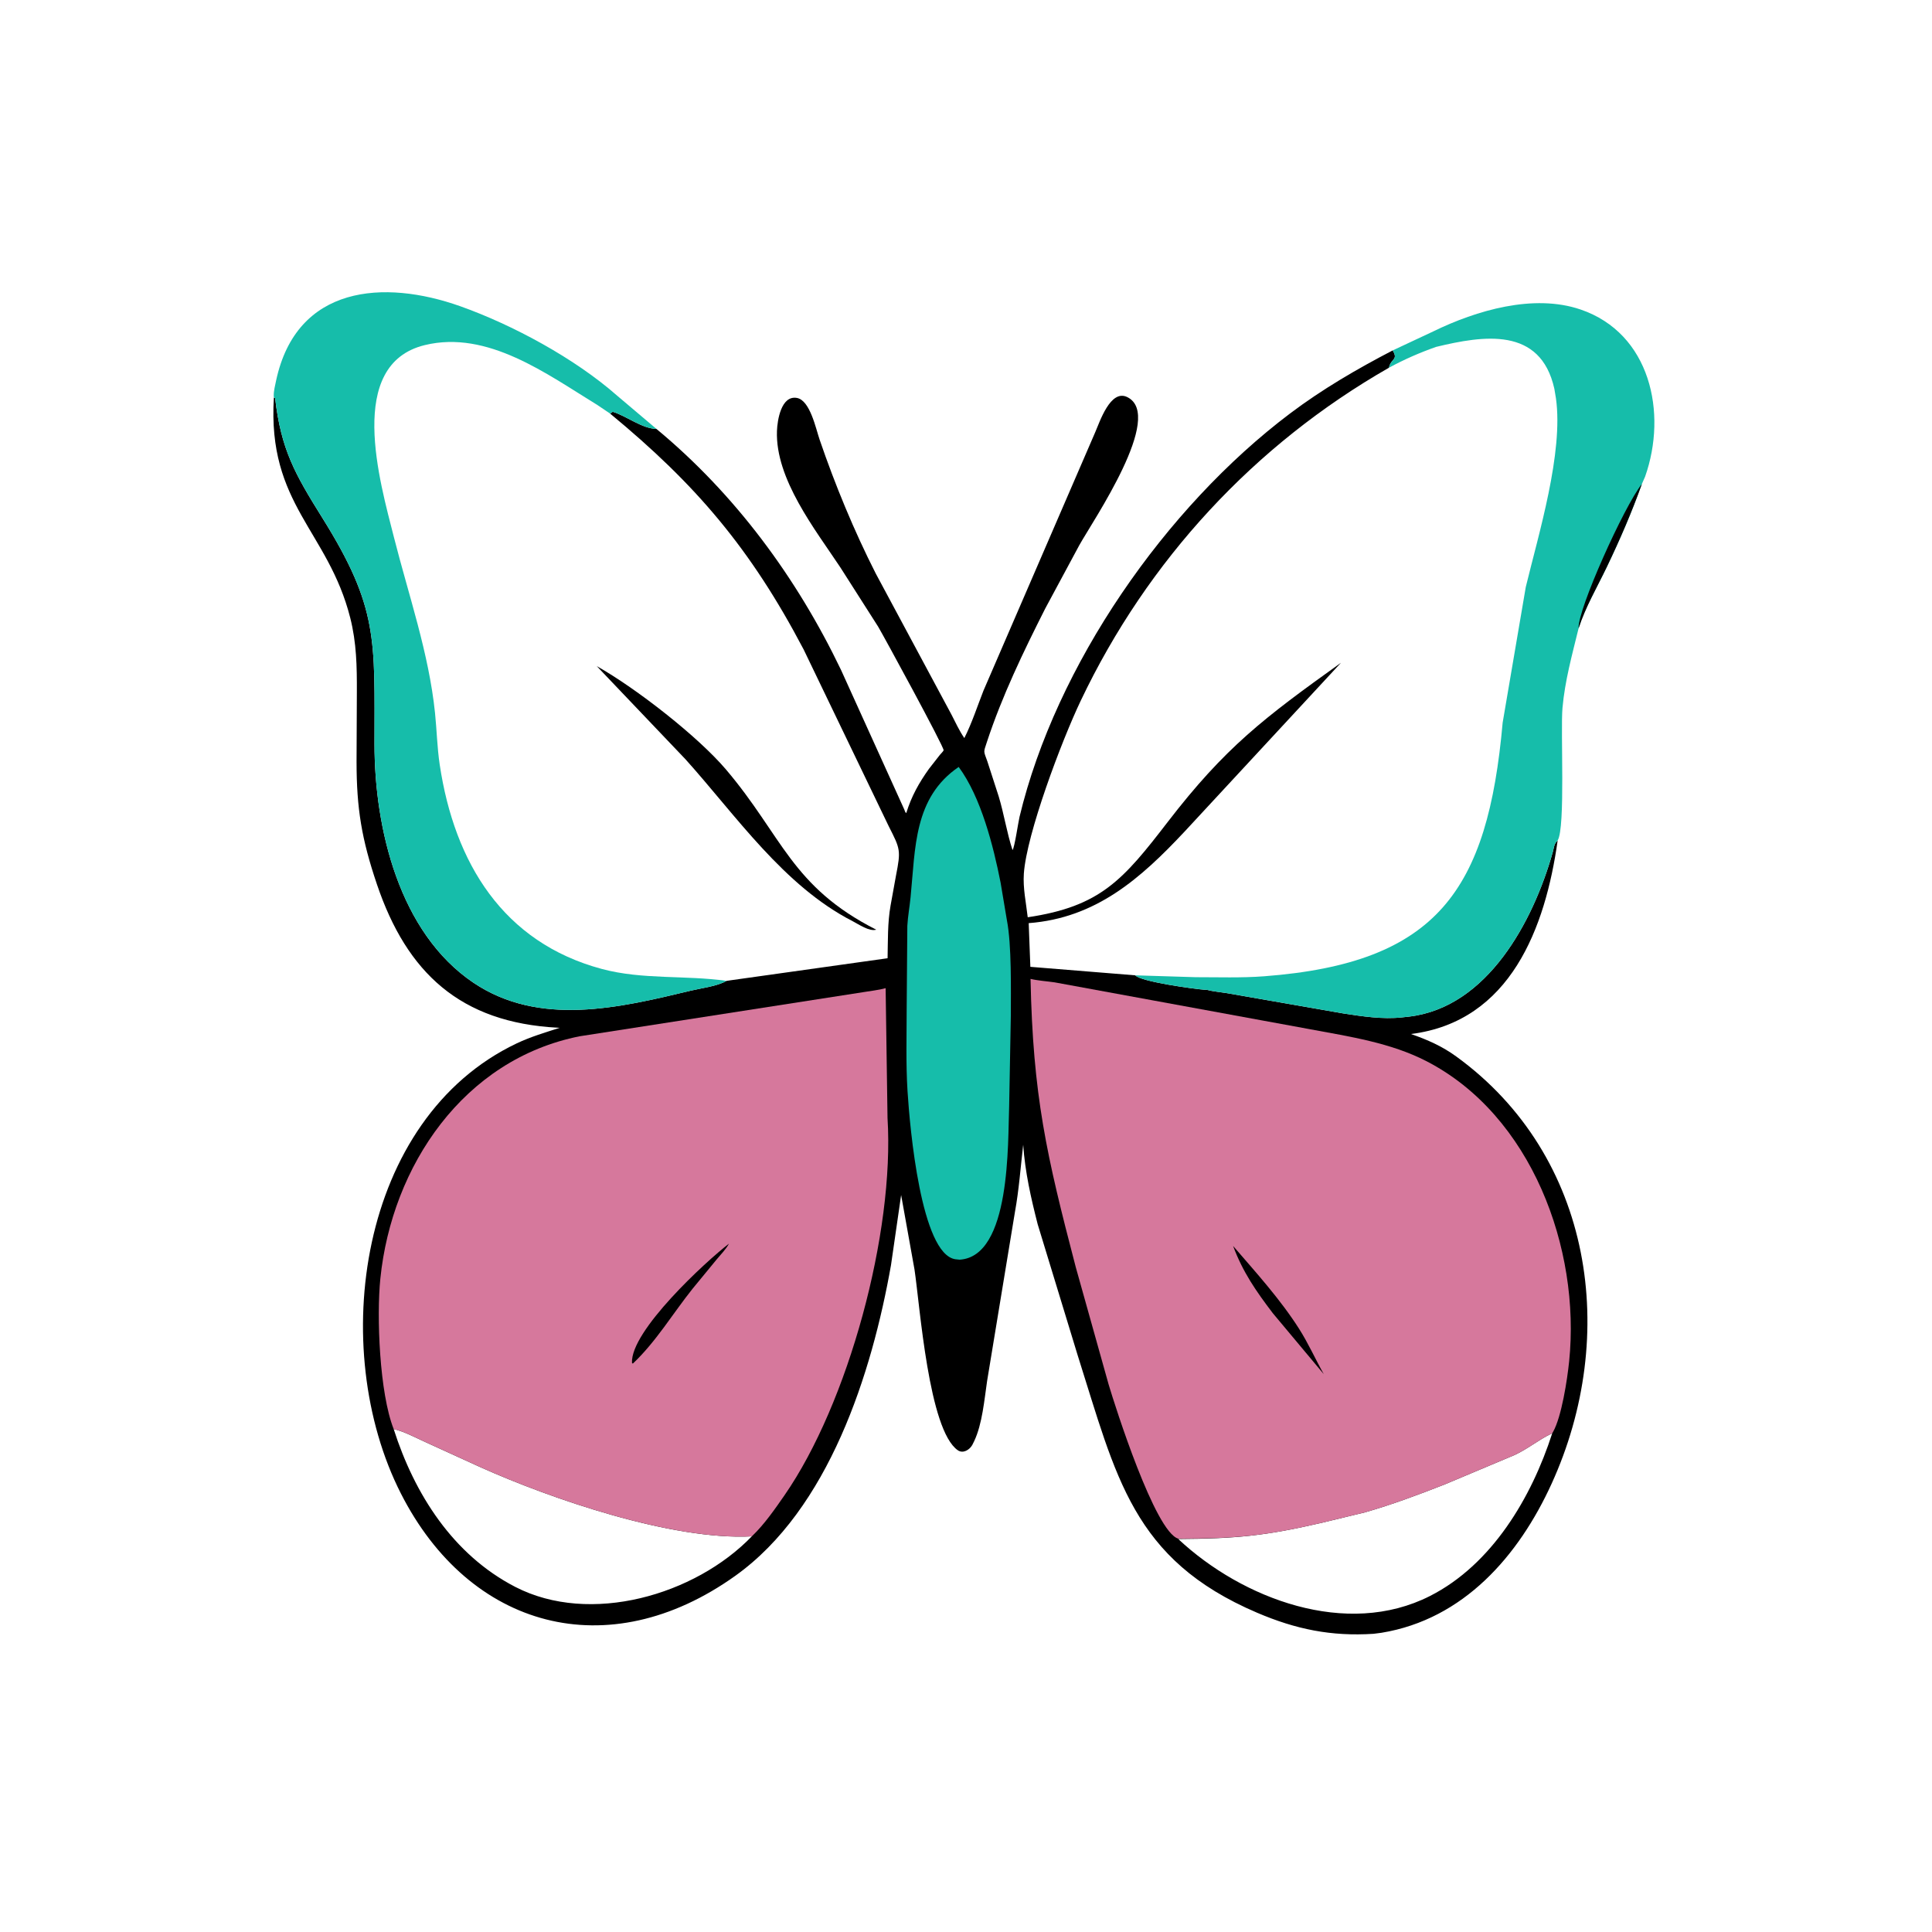 <svg version="1.1" xmlns="http://www.w3.org/2000/svg" style="display: block;" viewBox="0 0 2048 2048" width="640" height="640">
<path transform="translate(0,0)" fill="rgb(0,0,0)" d="M 290.317 421.447 L 290.177 419.422 C 290.119 414.418 291.633 408.3 292.688 403.392 C 314.426 302.217 407.122 295.909 487.91 324.628 C 543.321 344.326 609.303 379.853 654.248 419.47 L 695.9 454.71 C 779.438 523.955 844.596 612.408 891.467 710.034 L 958.604 858.156 C 959.143 859.443 959.462 861.218 960.678 861.9 C 966.12 844.185 974.085 829.937 984.778 814.958 L 996.384 800.119 C 997.159 799.166 1000.03 796.347 1000.27 795.356 C 1001.03 792.162 936.236 673.202 930.749 664.086 L 890.77 601.419 C 864.149 561.321 821.749 507.746 823.613 456.791 C 824.024 445.574 828.054 418.859 844.763 421.831 C 858.705 424.312 864.792 454.245 868.819 466.012 C 885.296 514.153 905.239 562.458 928.289 607.858 L 1008.61 757.528 C 1012.94 765.9 1016.89 774.614 1022.23 782.388 C 1030.29 766.442 1035.95 748.882 1042.47 732.228 L 1160.91 458.339 C 1165.74 447.331 1177.1 412.106 1195 420.962 C 1234.86 440.687 1158.81 551.579 1144.07 578 L 1107.96 645.125 C 1084.79 690.981 1062.18 737.804 1046.12 786.673 C 1042.36 798.099 1042.55 795.545 1046.65 807.119 L 1058.65 844.188 C 1064.32 862.894 1067.25 882.62 1073.31 901.074 C 1075.45 898.803 1079.4 871.517 1080.73 865.959 C 1119.35 704.886 1235.36 537.93 1367.57 438.258 C 1401.69 412.538 1438.48 391.132 1476.33 371.45 L 1519.21 351.359 C 1565.21 328.89 1625.91 311.183 1675.43 328.073 C 1749.53 353.35 1767.69 437.743 1743.89 505.212 L 1740.47 512.991 C 1729.75 543.055 1717.02 572.442 1703.2 601.21 C 1692.89 622.667 1680.75 643.305 1673.37 666.028 C 1666.5 694.167 1658.88 721.471 1656.29 750.506 C 1654.12 774.966 1659.58 877.366 1651.18 890.923 C 1638.24 983.134 1601.25 1082.9 1495.7 1096.1 C 1513.25 1102.23 1528.63 1108.98 1543.73 1119.95 C 1689.12 1225.53 1716.32 1416.1 1644.68 1572.99 C 1609.88 1649.18 1551.57 1716.49 1464.5 1730.8 L 1456 1731.9 C 1411.28 1734.78 1373.83 1727.2 1332.46 1709.51 C 1200.24 1652.99 1183.34 1565.56 1142.24 1436.22 L 1100 1297.82 C 1092.82 1269.77 1086.62 1242.46 1084.63 1213.5 C 1081.87 1237.2 1080.18 1261.21 1075.89 1284.72 L 1046.36 1464 C 1043.44 1483.72 1041.31 1509.41 1032.67 1527.69 L 1030.66 1531.73 C 1027.75 1536.94 1020.84 1541.17 1015.31 1537.33 C 984.413 1515.92 975.277 1385 969.415 1345.79 L 955.235 1266.78 L 944.5 1341.05 C 924.217 1455.65 878.741 1599.55 779.347 1670.5 C 644.494 1766.75 497.786 1726.4 424.956 1583.18 C 346.793 1429.47 380.064 1185.74 547.7 1106.04 C 562.367 1099.07 577.952 1094.46 593.374 1089.51 L 591.421 1089.42 C 487.905 1084.08 431.22 1030.94 399.59 937.5 C 383.308 889.399 378.013 857.099 377.959 807.636 L 378.284 733.412 C 378.387 706.559 377.952 681.379 371.302 655.076 C 347.897 562.505 283.28 534.923 290.317 421.447 z M 1519.21 351.359 L 1476.33 371.45 C 1482.53 381.881 1474.5 379.712 1472.37 389.789 C 1329.73 471.395 1216.61 593.705 1145.72 742.574 C 1125.1 785.873 1088.21 884.042 1085.32 926.116 C 1084.26 941.597 1087.7 957.021 1089.43 972.336 C 1166.61 960.914 1190.68 932.551 1237.63 871.587 C 1298.91 792.001 1339.79 761.087 1421.5 702.558 L 1255.85 881.361 C 1209.04 931.341 1161.74 973.163 1090.46 978.559 L 1092.22 1024.88 L 1203.45 1033.89 C 1209.13 1040.61 1266.18 1048.43 1276.97 1049.19 L 1279.23 1049.25 C 1285.96 1051.03 1293.34 1051.6 1300.24 1052.72 L 1424 1074.3 C 1444.15 1077.41 1465.64 1080.69 1486.06 1078.49 L 1493.7 1077.65 C 1576.86 1067.82 1625.36 976.504 1645.98 903.342 C 1647.01 899.69 1647.31 895.228 1649.86 892.317 L 1651.18 890.923 C 1659.58 877.366 1654.12 774.966 1656.29 750.506 C 1658.88 721.471 1666.5 694.167 1673.37 666.028 C 1680.75 643.305 1692.89 622.667 1703.2 601.21 C 1717.02 572.442 1729.75 543.055 1740.47 512.991 L 1743.89 505.212 C 1767.69 437.743 1749.53 353.35 1675.43 328.073 C 1625.91 311.183 1565.21 328.89 1519.21 351.359 z M 290.317 421.447 L 291.633 422 C 297.921 476.397 312.549 502.341 341.641 548.888 C 401.36 644.438 397.006 678.17 396.981 788.655 C 396.961 878.38 423.332 988.775 501.748 1041.64 C 571.76 1088.84 656.804 1068.27 732.505 1050.09 C 743.637 1047.42 760.527 1045.44 770.146 1039.75 L 940.874 1015.77 C 941.269 997.427 940.799 978.112 944.016 960.031 L 949.776 928.217 C 955.061 901.212 954.43 900.092 942.077 875.819 L 851.88 688.456 C 795.706 581.483 737.739 513.5 646.788 438.453 L 649.5 436.49 C 664.761 441.265 680.099 454.17 695.9 454.71 L 654.248 419.47 C 609.303 379.853 543.321 344.326 487.91 324.628 C 407.122 295.909 314.426 302.217 292.688 403.392 C 291.633 408.3 290.119 414.418 290.177 419.422 L 290.317 421.447 z M 1249.01 1631.44 C 1317.03 1695.05 1427.52 1736.64 1515.82 1691.84 C 1581.54 1658.49 1623.48 1587.49 1645.41 1519.38 L 1644.1 1519.98 C 1631.44 1525.98 1619.76 1535.72 1605.73 1542.3 L 1531.25 1573.63 C 1503.43 1584.54 1475.62 1594.94 1446.86 1603.18 L 1401 1614.26 C 1340.81 1628.22 1309.64 1631.03 1249.01 1631.44 z M 417.315 1514.87 C 439.402 1583.95 480.27 1648.11 546.127 1682.14 C 625.562 1723.2 736.812 1690.94 796.946 1628.59 C 712.425 1633.08 583.527 1588.67 508.803 1555.06 L 451.138 1528.75 C 440.645 1524.01 428.52 1517.43 417.315 1514.87 z"/>
<path transform="translate(0,0)" fill="rgb(22,189,170)" d="M 1016.25 812.995 C 1040.04 845.171 1053.06 897.091 1060.65 935.5 L 1067.35 975.392 C 1072.48 1001.88 1071.53 1048.88 1071.52 1076.8 L 1069.75 1172.5 C 1068.19 1210.86 1071.89 1332.03 1017.22 1335.32 L 1012.64 1334.84 C 976.347 1329.23 964.47 1195.9 962.008 1156.6 C 960.17 1127.25 961.115 1097.3 961.12 1067.88 L 961.804 981.471 C 962.383 971.179 964.237 961.235 965.247 951.039 C 970.431 898.74 968.532 845.531 1016.25 812.995 z"/>
<path transform="translate(0,0)" fill="rgb(214,120,156)" d="M 417.315 1514.87 C 402.251 1476.78 399.101 1395.49 403.176 1355.46 C 415.341 1235.96 491.453 1122.91 614.564 1098.47 L 914.829 1051.76 C 922.63 1050.42 931.216 1049.61 938.808 1047.48 L 940.805 1185 C 948.425 1307.13 899.067 1487.76 831.533 1585.16 C 821.505 1599.62 810.351 1615.72 797.609 1627.97 L 796.946 1628.59 C 712.425 1633.08 583.527 1588.67 508.803 1555.06 L 451.138 1528.75 C 440.645 1524.01 428.52 1517.43 417.315 1514.87 z"/>
<path transform="translate(0,0)" fill="rgb(0,0,0)" d="M 772.739 1318.33 C 769.527 1324.31 764.044 1329.8 759.701 1335.03 L 734.106 1366.17 C 713.145 1392.43 695.34 1422.41 670.794 1445.5 L 669.938 1444.72 C 668.121 1410.9 748.369 1337.04 772.739 1318.33 z"/>
<path transform="translate(0,0)" fill="rgb(214,120,156)" d="M 1249.01 1631.06 C 1224.35 1623.85 1182.16 1490.94 1175.24 1467.76 L 1140.34 1343.18 C 1109.24 1224.29 1094.96 1161.43 1092.41 1037.67 C 1100.69 1039.63 1109.47 1040.1 1117.9 1041.33 L 1389.16 1091.11 C 1430.75 1098.87 1474.15 1105.32 1512.19 1124.94 C 1623.38 1182.27 1675.59 1323.45 1663.37 1443.02 C 1661.34 1462.83 1655.36 1501.69 1646.36 1517.76 L 1645.41 1519.38 L 1644.1 1519.98 C 1631.44 1525.98 1619.76 1535.72 1605.73 1542.3 L 1531.25 1573.63 C 1503.43 1584.54 1475.62 1594.94 1446.86 1603.18 L 1401 1614.26 C 1340.81 1628.22 1309.64 1631.03 1249.01 1631.06 z"/>
<path transform="translate(0,0)" fill="rgb(0,0,0)" d="M 1307.12 1320.75 C 1331.22 1348.68 1357.21 1377.35 1377.03 1408.5 C 1386.92 1424.04 1394.26 1440.6 1403.23 1456.61 L 1349.21 1392 C 1331.35 1368.5 1317.47 1348.54 1307.12 1320.75 z"/>
<path transform="translate(0,0)" fill="rgb(0,0,0)" d="M 632.571 706.106 C 674.704 729.809 740.015 780.907 769.523 815.64 C 829.49 886.229 838.726 939.779 928.834 985.5 C 921.458 987.692 910.261 979.797 903.885 976.529 C 830.68 939.008 780.274 864.551 726.706 804.932 L 632.571 706.106 z"/>
<path transform="translate(0,0)" fill="rgb(22,189,170)" d="M 290.317 421.447 L 290.177 419.422 C 290.119 414.418 291.633 408.3 292.688 403.392 C 314.426 302.217 407.122 295.909 487.91 324.628 C 543.321 344.326 609.303 379.853 654.248 419.47 L 695.9 454.71 C 680.099 454.17 664.761 441.265 649.5 436.49 L 646.788 438.453 L 633.342 429.385 C 579.816 396.596 517 349.64 450.371 365.798 C 366.187 386.212 402.694 510.769 417.596 569.554 C 433.176 631.014 454.581 692.284 461.132 755.676 C 463.016 773.9 463.397 792.427 466.113 810.548 C 481.776 915.051 533.547 999.132 638 1027.14 C 681.026 1038.68 726.236 1033.59 770.146 1039.75 C 760.527 1045.44 743.637 1047.42 732.505 1050.09 C 656.804 1068.27 571.76 1088.84 501.748 1041.64 C 423.332 988.775 396.961 878.38 396.981 788.655 C 397.006 678.17 401.36 644.438 341.641 548.888 C 312.549 502.341 297.921 476.397 291.633 422 L 290.317 421.447 z"/>
<path transform="translate(0,0)" fill="rgb(22,189,170)" d="M 1519.21 351.359 C 1565.21 328.89 1625.91 311.183 1675.43 328.073 C 1749.53 353.35 1767.69 437.743 1743.89 505.212 L 1740.47 512.991 C 1729.75 543.055 1717.02 572.442 1703.2 601.21 C 1692.89 622.667 1680.75 643.305 1673.37 666.028 C 1666.5 694.167 1658.88 721.471 1656.29 750.506 C 1654.12 774.966 1659.58 877.366 1651.18 890.923 L 1649.86 892.317 C 1647.31 895.228 1647.01 899.69 1645.98 903.342 C 1625.36 976.504 1576.86 1067.82 1493.7 1077.65 L 1486.06 1078.49 C 1465.64 1080.69 1444.15 1077.41 1424 1074.3 L 1300.24 1052.72 C 1293.34 1051.6 1285.96 1051.03 1279.23 1049.25 L 1276.97 1049.19 C 1266.18 1048.43 1209.13 1040.61 1203.45 1033.89 L 1267.27 1035.86 C 1291.38 1035.83 1315.95 1036.73 1340 1034.9 C 1523.89 1020.95 1577.07 943.597 1592.88 766 L 1617.39 622.262 C 1630.87 566.562 1657.5 479.872 1649.36 422.195 L 1647.68 412.119 C 1632.96 345.995 1572.47 355.639 1522.33 367.718 C 1504.68 373.958 1488.84 380.867 1472.37 389.789 C 1474.5 379.712 1482.53 381.881 1476.33 371.45 L 1519.21 351.359 z"/>
<path transform="translate(0,0)" fill="rgb(0,0,0)" d="M 1673.37 666.028 C 1672.27 646.127 1721.56 536.829 1740.47 512.991 C 1729.75 543.055 1717.02 572.442 1703.2 601.21 C 1692.89 622.667 1680.75 643.305 1673.37 666.028 z"/>
</svg>